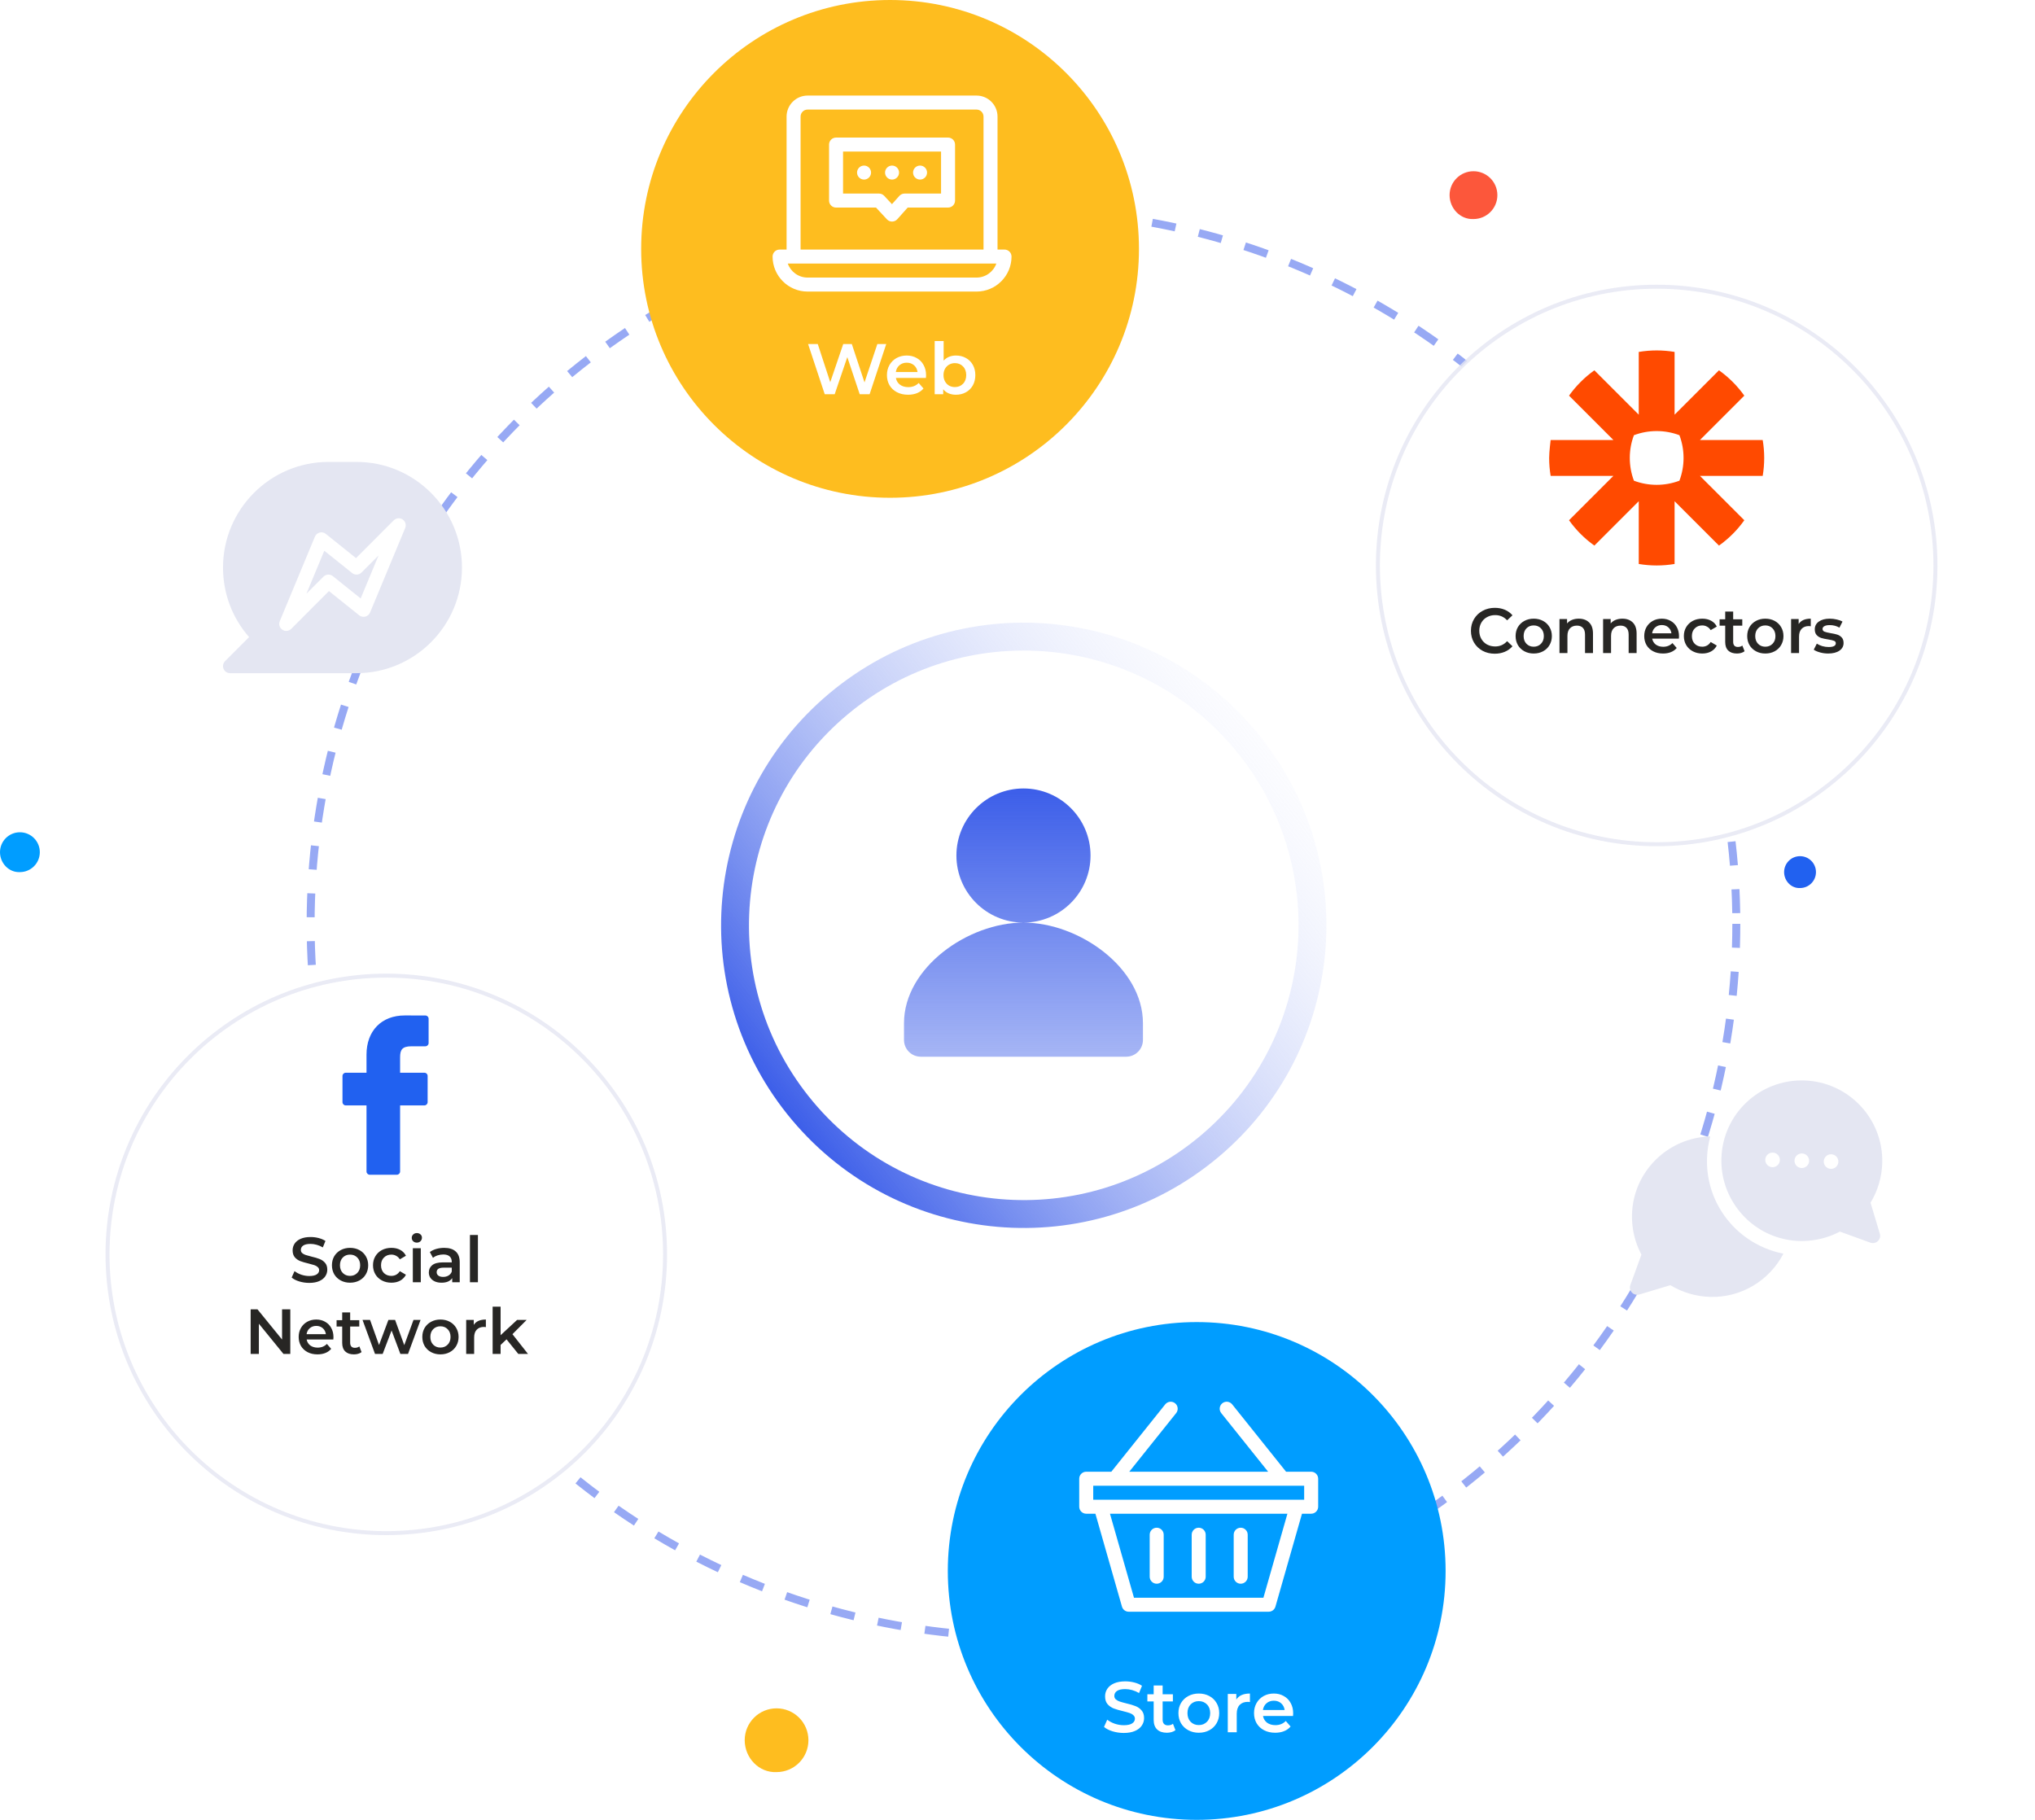 <svg width="511" height="457" viewBox="0 0 511 457" fill="none" xmlns="http://www.w3.org/2000/svg">
<path d="M448 219.002C448 216.79 449.789 215 452 215C454.211 215 456 216.79 456 219.002C456 221.214 454.211 223.004 452 223.004C449.789 223.11 448 221.214 448 219.002Z" fill="#2161F0"/>
<path d="M0 214.003C0 211.238 2.237 209 5 209C7.763 209 10 211.238 10 214.003C10 216.767 7.763 219.005 5 219.005C2.237 219.137 0 216.767 0 214.003Z" fill="#009DFF"/>
<path d="M364 49.003C364 45.686 366.684 43 370 43C373.316 43 376 45.686 376 49.003C376 52.321 373.316 55.006 370 55.006C366.684 55.164 364 52.321 364 49.003Z" fill="#FC573B"/>
<circle opacity="0.6" cx="257" cy="232" r="179" stroke="#5270EC" stroke-width="2" stroke-linejoin="round" stroke-dasharray="6 6"/>
<path d="M187 437.004C187 432.581 190.579 429 195 429C199.421 429 203 432.581 203 437.004C203 441.428 199.421 445.009 195 445.009C190.579 445.219 187 441.428 187 437.004Z" fill="#FEBD1F"/>
<circle cx="223.5" cy="62.5" r="62.5" fill="#FEBD1F"/>
<path d="M222.538 86.4L218.362 99H215.878L212.764 89.676L209.596 99H207.094L202.918 86.4H205.348L208.48 95.976L211.738 86.4H213.898L217.084 96.03L220.306 86.4H222.538ZM232.543 94.248C232.543 94.404 232.531 94.626 232.507 94.914H224.965C225.097 95.622 225.439 96.186 225.991 96.606C226.555 97.014 227.251 97.218 228.079 97.218C229.135 97.218 230.005 96.87 230.689 96.174L231.895 97.56C231.463 98.076 230.917 98.466 230.257 98.73C229.597 98.994 228.853 99.126 228.025 99.126C226.969 99.126 226.039 98.916 225.235 98.496C224.431 98.076 223.807 97.494 223.363 96.75C222.931 95.994 222.715 95.142 222.715 94.194C222.715 93.258 222.925 92.418 223.345 91.674C223.777 90.918 224.371 90.33 225.127 89.91C225.883 89.49 226.735 89.28 227.683 89.28C228.619 89.28 229.453 89.49 230.185 89.91C230.929 90.318 231.505 90.9 231.913 91.656C232.333 92.4 232.543 93.264 232.543 94.248ZM227.683 91.08C226.963 91.08 226.351 91.296 225.847 91.728C225.355 92.148 225.055 92.712 224.947 93.42H230.401C230.305 92.724 230.011 92.16 229.519 91.728C229.027 91.296 228.415 91.08 227.683 91.08ZM240.033 89.28C240.969 89.28 241.803 89.484 242.535 89.892C243.279 90.3 243.861 90.876 244.281 91.62C244.701 92.364 244.911 93.222 244.911 94.194C244.911 95.166 244.701 96.03 244.281 96.786C243.861 97.53 243.279 98.106 242.535 98.514C241.803 98.922 240.969 99.126 240.033 99.126C239.373 99.126 238.767 99.012 238.215 98.784C237.675 98.556 237.219 98.214 236.847 97.758V99H234.705V85.644H236.955V90.558C237.339 90.138 237.789 89.82 238.305 89.604C238.833 89.388 239.409 89.28 240.033 89.28ZM239.781 97.2C240.609 97.2 241.287 96.924 241.815 96.372C242.355 95.82 242.625 95.094 242.625 94.194C242.625 93.294 242.355 92.568 241.815 92.016C241.287 91.464 240.609 91.188 239.781 91.188C239.241 91.188 238.755 91.314 238.323 91.566C237.891 91.806 237.549 92.154 237.297 92.61C237.045 93.066 236.919 93.594 236.919 94.194C236.919 94.794 237.045 95.322 237.297 95.778C237.549 96.234 237.891 96.588 238.323 96.84C238.755 97.08 239.241 97.2 239.781 97.2Z" fill="white"/>
<path d="M231.031 45.094C232.002 45.094 232.789 44.307 232.789 43.336C232.789 42.365 232.002 41.578 231.031 41.578C230.06 41.578 229.273 42.365 229.273 43.336C229.273 44.307 230.06 45.094 231.031 45.094ZM224 45.094C224.971 45.094 225.758 44.307 225.758 43.336C225.758 42.365 224.971 41.578 224 41.578C223.029 41.578 222.242 42.365 222.242 43.336C222.242 44.307 223.029 45.094 224 45.094ZM238.062 34.547H209.938C208.967 34.547 208.18 35.334 208.18 36.305V50.367C208.18 51.338 208.967 52.125 209.938 52.125H219.969L222.712 55.079C223.045 55.437 223.511 55.641 224 55.641C224.006 55.641 224.011 55.641 224.017 55.641C224.512 55.636 224.982 55.422 225.311 55.053L227.926 52.125H238.062C239.033 52.125 239.82 51.338 239.82 50.367V36.305C239.82 35.334 239.033 34.547 238.062 34.547V34.547ZM236.305 48.609H227.139C226.638 48.609 226.161 48.823 225.828 49.197L223.975 51.272L222.024 49.171C221.691 48.813 221.224 48.609 220.736 48.609H211.695V38.062H236.305V48.609ZM216.969 45.094C217.94 45.094 218.727 44.307 218.727 43.336C218.727 42.365 217.94 41.578 216.969 41.578C215.998 41.578 215.211 42.365 215.211 43.336C215.211 44.307 215.998 45.094 216.969 45.094ZM252.242 62.672H250.484V29.273C250.484 26.366 248.119 24 245.211 24H202.789C199.881 24 197.516 26.366 197.516 29.273V62.672H195.758C194.787 62.672 194 63.46 194 64.43C194 69.276 197.943 73.219 202.789 73.219H245.211C250.057 73.219 254 69.276 254 64.43C254 63.459 253.213 62.672 252.242 62.672ZM201.031 29.273C201.031 28.304 201.82 27.516 202.789 27.516H245.211C246.18 27.516 246.969 28.304 246.969 29.273V62.672H201.031V29.273ZM245.211 69.703H202.789C200.497 69.703 198.542 68.234 197.817 66.188H250.183C249.458 68.234 247.503 69.703 245.211 69.703Z" fill="white"/>
<g filter="url(#filter0_d_1119_2)">
<circle cx="416" cy="132" r="70" fill="white"/>
<circle cx="416" cy="132" r="70" stroke="#E4E6F2" stroke-opacity="0.8"/>
</g>
<path d="M375.344 164.16C374.214 164.16 373.19 163.915 372.272 163.424C371.366 162.923 370.651 162.235 370.128 161.36C369.616 160.485 369.36 159.499 369.36 158.4C369.36 157.301 369.622 156.315 370.144 155.44C370.667 154.565 371.382 153.883 372.288 153.392C373.206 152.891 374.23 152.64 375.36 152.64C376.278 152.64 377.115 152.8 377.872 153.12C378.63 153.44 379.27 153.904 379.792 154.512L378.448 155.776C377.638 154.901 376.64 154.464 375.456 154.464C374.688 154.464 374 154.635 373.392 154.976C372.784 155.307 372.31 155.771 371.968 156.368C371.627 156.965 371.456 157.643 371.456 158.4C371.456 159.157 371.627 159.835 371.968 160.432C372.31 161.029 372.784 161.499 373.392 161.84C374 162.171 374.688 162.336 375.456 162.336C376.64 162.336 377.638 161.893 378.448 161.008L379.792 162.288C379.27 162.896 378.624 163.36 377.856 163.68C377.099 164 376.262 164.16 375.344 164.16ZM385.121 164.112C384.257 164.112 383.478 163.925 382.785 163.552C382.091 163.179 381.547 162.661 381.153 162C380.769 161.328 380.577 160.571 380.577 159.728C380.577 158.885 380.769 158.133 381.153 157.472C381.547 156.811 382.091 156.293 382.785 155.92C383.478 155.547 384.257 155.36 385.121 155.36C385.995 155.36 386.779 155.547 387.473 155.92C388.166 156.293 388.705 156.811 389.089 157.472C389.483 158.133 389.681 158.885 389.681 159.728C389.681 160.571 389.483 161.328 389.089 162C388.705 162.661 388.166 163.179 387.473 163.552C386.779 163.925 385.995 164.112 385.121 164.112ZM385.121 162.4C385.857 162.4 386.465 162.155 386.945 161.664C387.425 161.173 387.665 160.528 387.665 159.728C387.665 158.928 387.425 158.283 386.945 157.792C386.465 157.301 385.857 157.056 385.121 157.056C384.385 157.056 383.777 157.301 383.297 157.792C382.827 158.283 382.593 158.928 382.593 159.728C382.593 160.528 382.827 161.173 383.297 161.664C383.777 162.155 384.385 162.4 385.121 162.4ZM396.441 155.36C397.519 155.36 398.383 155.675 399.033 156.304C399.684 156.933 400.009 157.867 400.009 159.104V164H398.009V159.36C398.009 158.613 397.833 158.053 397.481 157.68C397.129 157.296 396.628 157.104 395.977 157.104C395.241 157.104 394.66 157.328 394.233 157.776C393.807 158.213 393.593 158.848 393.593 159.68V164H391.593V155.456H393.497V156.56C393.828 156.165 394.244 155.867 394.745 155.664C395.247 155.461 395.812 155.36 396.441 155.36ZM407.394 155.36C408.472 155.36 409.336 155.675 409.986 156.304C410.637 156.933 410.962 157.867 410.962 159.104V164H408.962V159.36C408.962 158.613 408.786 158.053 408.434 157.68C408.082 157.296 407.581 157.104 406.93 157.104C406.194 157.104 405.613 157.328 405.186 157.776C404.76 158.213 404.546 158.848 404.546 159.68V164H402.546V155.456H404.45V156.56C404.781 156.165 405.197 155.867 405.698 155.664C406.2 155.461 406.765 155.36 407.394 155.36ZM421.61 159.776C421.61 159.915 421.599 160.112 421.578 160.368H414.874C414.991 160.997 415.295 161.499 415.786 161.872C416.287 162.235 416.906 162.416 417.642 162.416C418.58 162.416 419.354 162.107 419.962 161.488L421.034 162.72C420.65 163.179 420.164 163.525 419.578 163.76C418.991 163.995 418.33 164.112 417.594 164.112C416.655 164.112 415.828 163.925 415.114 163.552C414.399 163.179 413.844 162.661 413.45 162C413.066 161.328 412.874 160.571 412.874 159.728C412.874 158.896 413.06 158.149 413.434 157.488C413.818 156.816 414.346 156.293 415.018 155.92C415.69 155.547 416.447 155.36 417.29 155.36C418.122 155.36 418.863 155.547 419.514 155.92C420.175 156.283 420.687 156.8 421.05 157.472C421.423 158.133 421.61 158.901 421.61 159.776ZM417.29 156.96C416.65 156.96 416.106 157.152 415.658 157.536C415.22 157.909 414.954 158.411 414.858 159.04H419.706C419.62 158.421 419.359 157.92 418.922 157.536C418.484 157.152 417.94 156.96 417.29 156.96ZM427.451 164.112C426.565 164.112 425.771 163.925 425.067 163.552C424.363 163.179 423.813 162.661 423.419 162C423.024 161.328 422.827 160.571 422.827 159.728C422.827 158.885 423.024 158.133 423.419 157.472C423.813 156.811 424.357 156.293 425.051 155.92C425.755 155.547 426.555 155.36 427.451 155.36C428.293 155.36 429.029 155.531 429.659 155.872C430.299 156.213 430.779 156.704 431.099 157.344L429.563 158.24C429.317 157.845 429.008 157.552 428.635 157.36C428.272 157.157 427.872 157.056 427.435 157.056C426.688 157.056 426.069 157.301 425.579 157.792C425.088 158.272 424.843 158.917 424.843 159.728C424.843 160.539 425.083 161.189 425.563 161.68C426.053 162.16 426.677 162.4 427.435 162.4C427.872 162.4 428.272 162.304 428.635 162.112C429.008 161.909 429.317 161.611 429.563 161.216L431.099 162.112C430.768 162.752 430.283 163.248 429.643 163.6C429.013 163.941 428.283 164.112 427.451 164.112ZM438.073 163.536C437.838 163.728 437.55 163.872 437.209 163.968C436.878 164.064 436.526 164.112 436.153 164.112C435.214 164.112 434.489 163.867 433.977 163.376C433.465 162.885 433.209 162.171 433.209 161.232V157.12H431.801V155.52H433.209V153.568H435.209V155.52H437.497V157.12H435.209V161.184C435.209 161.6 435.31 161.92 435.513 162.144C435.716 162.357 436.009 162.464 436.393 162.464C436.841 162.464 437.214 162.347 437.513 162.112L438.073 163.536ZM443.277 164.112C442.413 164.112 441.634 163.925 440.941 163.552C440.248 163.179 439.704 162.661 439.309 162C438.925 161.328 438.733 160.571 438.733 159.728C438.733 158.885 438.925 158.133 439.309 157.472C439.704 156.811 440.248 156.293 440.941 155.92C441.634 155.547 442.413 155.36 443.277 155.36C444.152 155.36 444.936 155.547 445.629 155.92C446.322 156.293 446.861 156.811 447.245 157.472C447.64 158.133 447.837 158.885 447.837 159.728C447.837 160.571 447.64 161.328 447.245 162C446.861 162.661 446.322 163.179 445.629 163.552C444.936 163.925 444.152 164.112 443.277 164.112ZM443.277 162.4C444.013 162.4 444.621 162.155 445.101 161.664C445.581 161.173 445.821 160.528 445.821 159.728C445.821 158.928 445.581 158.283 445.101 157.792C444.621 157.301 444.013 157.056 443.277 157.056C442.541 157.056 441.933 157.301 441.453 157.792C440.984 158.283 440.749 158.928 440.749 159.728C440.749 160.528 440.984 161.173 441.453 161.664C441.933 162.155 442.541 162.4 443.277 162.4ZM451.654 156.704C452.23 155.808 453.243 155.36 454.694 155.36V157.264C454.523 157.232 454.368 157.216 454.23 157.216C453.451 157.216 452.843 157.445 452.406 157.904C451.968 158.352 451.75 159.003 451.75 159.856V164H449.75V155.456H451.654V156.704ZM459.061 164.112C458.368 164.112 457.691 164.021 457.029 163.84C456.368 163.659 455.84 163.429 455.445 163.152L456.213 161.632C456.597 161.888 457.056 162.096 457.589 162.256C458.133 162.405 458.667 162.48 459.189 162.48C460.384 162.48 460.981 162.165 460.981 161.536C460.981 161.237 460.827 161.029 460.517 160.912C460.219 160.795 459.733 160.683 459.061 160.576C458.357 160.469 457.781 160.347 457.333 160.208C456.896 160.069 456.512 159.829 456.181 159.488C455.861 159.136 455.701 158.651 455.701 158.032C455.701 157.221 456.037 156.576 456.709 156.096C457.392 155.605 458.309 155.36 459.461 155.36C460.048 155.36 460.635 155.429 461.221 155.568C461.808 155.696 462.288 155.872 462.661 156.096L461.893 157.616C461.168 157.189 460.352 156.976 459.445 156.976C458.859 156.976 458.411 157.067 458.101 157.248C457.803 157.419 457.653 157.648 457.653 157.936C457.653 158.256 457.813 158.485 458.133 158.624C458.464 158.752 458.971 158.875 459.653 158.992C460.336 159.099 460.896 159.221 461.333 159.36C461.771 159.499 462.144 159.733 462.453 160.064C462.773 160.395 462.933 160.864 462.933 161.472C462.933 162.272 462.587 162.912 461.893 163.392C461.2 163.872 460.256 164.112 459.061 164.112Z" fill="#272624"/>
<g filter="url(#filter1_d_1119_2)">
<circle cx="97" cy="305" r="70" fill="white"/>
<circle cx="97" cy="305" r="70" stroke="#E4E6F2" stroke-opacity="0.8"/>
</g>
<path d="M77.656 322.16C76.792 322.16 75.954 322.037 75.144 321.792C74.344 321.547 73.709 321.221 73.24 320.816L73.96 319.2C74.418 319.563 74.978 319.861 75.64 320.096C76.312 320.32 76.984 320.432 77.656 320.432C78.488 320.432 79.106 320.299 79.512 320.032C79.928 319.765 80.136 319.413 80.136 318.976C80.136 318.656 80.018 318.395 79.784 318.192C79.56 317.979 79.272 317.813 78.92 317.696C78.568 317.579 78.088 317.445 77.48 317.296C76.626 317.093 75.933 316.891 75.4 316.688C74.877 316.485 74.424 316.171 74.04 315.744C73.666 315.307 73.48 314.72 73.48 313.984C73.48 313.365 73.645 312.805 73.976 312.304C74.317 311.792 74.824 311.387 75.496 311.088C76.178 310.789 77.01 310.64 77.992 310.64C78.674 310.64 79.346 310.725 80.008 310.896C80.669 311.067 81.24 311.312 81.72 311.632L81.064 313.248C80.573 312.96 80.061 312.741 79.528 312.592C78.994 312.443 78.477 312.368 77.976 312.368C77.154 312.368 76.541 312.507 76.136 312.784C75.741 313.061 75.544 313.429 75.544 313.888C75.544 314.208 75.656 314.469 75.88 314.672C76.114 314.875 76.408 315.035 76.76 315.152C77.112 315.269 77.592 315.403 78.2 315.552C79.032 315.744 79.714 315.947 80.248 316.16C80.781 316.363 81.234 316.677 81.608 317.104C81.992 317.531 82.184 318.107 82.184 318.832C82.184 319.451 82.013 320.011 81.672 320.512C81.341 321.013 80.834 321.413 80.152 321.712C79.469 322.011 78.637 322.16 77.656 322.16ZM87.894 322.112C87.03 322.112 86.251 321.925 85.558 321.552C84.865 321.179 84.321 320.661 83.926 320C83.542 319.328 83.35 318.571 83.35 317.728C83.35 316.885 83.542 316.133 83.926 315.472C84.321 314.811 84.865 314.293 85.558 313.92C86.251 313.547 87.03 313.36 87.894 313.36C88.769 313.36 89.553 313.547 90.246 313.92C90.939 314.293 91.478 314.811 91.862 315.472C92.257 316.133 92.454 316.885 92.454 317.728C92.454 318.571 92.257 319.328 91.862 320C91.478 320.661 90.939 321.179 90.246 321.552C89.553 321.925 88.769 322.112 87.894 322.112ZM87.894 320.4C88.63 320.4 89.238 320.155 89.718 319.664C90.198 319.173 90.438 318.528 90.438 317.728C90.438 316.928 90.198 316.283 89.718 315.792C89.238 315.301 88.63 315.056 87.894 315.056C87.158 315.056 86.55 315.301 86.07 315.792C85.601 316.283 85.366 316.928 85.366 317.728C85.366 318.528 85.601 319.173 86.07 319.664C86.55 320.155 87.158 320.4 87.894 320.4ZM98.287 322.112C97.401 322.112 96.607 321.925 95.903 321.552C95.199 321.179 94.649 320.661 94.255 320C93.86 319.328 93.663 318.571 93.663 317.728C93.663 316.885 93.86 316.133 94.255 315.472C94.649 314.811 95.193 314.293 95.887 313.92C96.591 313.547 97.391 313.36 98.287 313.36C99.129 313.36 99.865 313.531 100.495 313.872C101.135 314.213 101.615 314.704 101.935 315.344L100.399 316.24C100.153 315.845 99.844 315.552 99.471 315.36C99.108 315.157 98.708 315.056 98.271 315.056C97.524 315.056 96.905 315.301 96.415 315.792C95.924 316.272 95.679 316.917 95.679 317.728C95.679 318.539 95.919 319.189 96.399 319.68C96.889 320.16 97.513 320.4 98.271 320.4C98.708 320.4 99.108 320.304 99.471 320.112C99.844 319.909 100.153 319.611 100.399 319.216L101.935 320.112C101.604 320.752 101.119 321.248 100.479 321.6C99.849 321.941 99.119 322.112 98.287 322.112ZM103.664 313.456H105.664V322H103.664V313.456ZM104.672 312.048C104.309 312.048 104.005 311.936 103.76 311.712C103.514 311.477 103.392 311.189 103.392 310.848C103.392 310.507 103.514 310.224 103.76 310C104.005 309.765 104.309 309.648 104.672 309.648C105.034 309.648 105.338 309.76 105.584 309.984C105.829 310.197 105.952 310.469 105.952 310.8C105.952 311.152 105.829 311.451 105.584 311.696C105.349 311.931 105.045 312.048 104.672 312.048ZM111.553 313.36C112.811 313.36 113.771 313.664 114.433 314.272C115.105 314.869 115.441 315.776 115.441 316.992V322H113.553V320.96C113.307 321.333 112.955 321.621 112.497 321.824C112.049 322.016 111.505 322.112 110.865 322.112C110.225 322.112 109.665 322.005 109.185 321.792C108.705 321.568 108.331 321.264 108.065 320.88C107.809 320.485 107.681 320.043 107.681 319.552C107.681 318.784 107.963 318.171 108.529 317.712C109.105 317.243 110.006 317.008 111.233 317.008H113.441V316.88C113.441 316.283 113.259 315.824 112.897 315.504C112.545 315.184 112.017 315.024 111.313 315.024C110.833 315.024 110.358 315.099 109.889 315.248C109.43 315.397 109.041 315.605 108.721 315.872L107.937 314.416C108.385 314.075 108.923 313.813 109.553 313.632C110.182 313.451 110.849 313.36 111.553 313.36ZM111.281 320.656C111.782 320.656 112.225 320.544 112.609 320.32C113.003 320.085 113.281 319.755 113.441 319.328V318.336H111.377C110.225 318.336 109.649 318.715 109.649 319.472C109.649 319.835 109.793 320.123 110.081 320.336C110.369 320.549 110.769 320.656 111.281 320.656ZM118.007 310.128H120.007V322H118.007V310.128ZM72.894 328.8V340H71.181L65.005 332.416V340H62.941V328.8H64.653L70.829 336.384V328.8H72.894ZM83.735 335.776C83.735 335.915 83.724 336.112 83.703 336.368H76.999C77.116 336.997 77.42 337.499 77.911 337.872C78.412 338.235 79.031 338.416 79.767 338.416C80.705 338.416 81.479 338.107 82.087 337.488L83.159 338.72C82.775 339.179 82.289 339.525 81.703 339.76C81.116 339.995 80.455 340.112 79.719 340.112C78.78 340.112 77.953 339.925 77.239 339.552C76.524 339.179 75.969 338.661 75.575 338C75.191 337.328 74.999 336.571 74.999 335.728C74.999 334.896 75.185 334.149 75.559 333.488C75.943 332.816 76.471 332.293 77.143 331.92C77.815 331.547 78.572 331.36 79.415 331.36C80.247 331.36 80.988 331.547 81.639 331.92C82.3 332.283 82.812 332.8 83.175 333.472C83.548 334.133 83.735 334.901 83.735 335.776ZM79.415 332.96C78.775 332.96 78.231 333.152 77.783 333.536C77.345 333.909 77.079 334.411 76.983 335.04H81.831C81.745 334.421 81.484 333.92 81.047 333.536C80.609 333.152 80.065 332.96 79.415 332.96ZM90.792 339.536C90.557 339.728 90.269 339.872 89.928 339.968C89.597 340.064 89.245 340.112 88.872 340.112C87.933 340.112 87.208 339.867 86.696 339.376C86.184 338.885 85.928 338.171 85.928 337.232V333.12H84.52V331.52H85.928V329.568H87.928V331.52H90.216V333.12H87.928V337.184C87.928 337.6 88.029 337.92 88.232 338.144C88.434 338.357 88.728 338.464 89.112 338.464C89.56 338.464 89.933 338.347 90.232 338.112L90.792 339.536ZM105.609 331.456L102.457 340H100.537L98.329 334.112L96.089 340H94.169L91.033 331.456H92.921L95.177 337.76L97.529 331.456H99.209L101.513 337.792L103.833 331.456H105.609ZM110.59 340.112C109.726 340.112 108.947 339.925 108.254 339.552C107.56 339.179 107.016 338.661 106.622 338C106.238 337.328 106.046 336.571 106.046 335.728C106.046 334.885 106.238 334.133 106.622 333.472C107.016 332.811 107.56 332.293 108.254 331.92C108.947 331.547 109.726 331.36 110.59 331.36C111.464 331.36 112.248 331.547 112.942 331.92C113.635 332.293 114.174 332.811 114.558 333.472C114.952 334.133 115.15 334.885 115.15 335.728C115.15 336.571 114.952 337.328 114.558 338C114.174 338.661 113.635 339.179 112.942 339.552C112.248 339.925 111.464 340.112 110.59 340.112ZM110.59 338.4C111.326 338.4 111.934 338.155 112.414 337.664C112.894 337.173 113.134 336.528 113.134 335.728C113.134 334.928 112.894 334.283 112.414 333.792C111.934 333.301 111.326 333.056 110.59 333.056C109.854 333.056 109.246 333.301 108.766 333.792C108.296 334.283 108.062 334.928 108.062 335.728C108.062 336.528 108.296 337.173 108.766 337.664C109.246 338.155 109.854 338.4 110.59 338.4ZM118.966 332.704C119.542 331.808 120.555 331.36 122.006 331.36V333.264C121.835 333.232 121.681 333.216 121.542 333.216C120.763 333.216 120.155 333.445 119.718 333.904C119.281 334.352 119.062 335.003 119.062 335.856V340H117.062V331.456H118.966V332.704ZM127.191 336.336L125.703 337.744V340H123.703V328.128H125.703V335.296L129.847 331.456H132.247L128.679 335.04L132.583 340H130.151L127.191 336.336Z" fill="#272624"/>
<path d="M106.812 255.008L101.625 255C95.797 255 92.031 258.864 92.031 264.844V269.383H86.816C86.365 269.383 86 269.748 86 270.199V276.775C86 277.226 86.365 277.591 86.816 277.591H92.031V294.184C92.031 294.635 92.396 295 92.847 295H99.651C100.102 295 100.467 294.635 100.467 294.184V277.591H106.565C107.016 277.591 107.381 277.226 107.381 276.775L107.383 270.199C107.383 269.982 107.297 269.775 107.144 269.622C106.991 269.469 106.783 269.383 106.567 269.383H100.467V265.535C100.467 263.686 100.908 262.747 103.317 262.747L106.811 262.746C107.261 262.746 107.626 262.381 107.626 261.93V255.824C107.626 255.374 107.262 255.009 106.812 255.008Z" fill="#2161F0"/>
<circle cx="300.5" cy="394.5" r="62.5" fill="#009DFF"/>
<path d="M282.191 435.18C281.219 435.18 280.277 435.042 279.365 434.766C278.465 434.49 277.751 434.124 277.223 433.668L278.033 431.85C278.549 432.258 279.179 432.594 279.923 432.858C280.679 433.11 281.435 433.236 282.191 433.236C283.127 433.236 283.823 433.086 284.279 432.786C284.747 432.486 284.981 432.09 284.981 431.598C284.981 431.238 284.849 430.944 284.585 430.716C284.333 430.476 284.009 430.29 283.613 430.158C283.217 430.026 282.677 429.876 281.993 429.708C281.033 429.48 280.253 429.252 279.653 429.024C279.065 428.796 278.555 428.442 278.123 427.962C277.703 427.47 277.493 426.81 277.493 425.982C277.493 425.286 277.679 424.656 278.051 424.092C278.435 423.516 279.005 423.06 279.761 422.724C280.529 422.388 281.465 422.22 282.569 422.22C283.337 422.22 284.093 422.316 284.837 422.508C285.581 422.7 286.223 422.976 286.763 423.336L286.025 425.154C285.473 424.83 284.897 424.584 284.297 424.416C283.697 424.248 283.115 424.164 282.551 424.164C281.627 424.164 280.937 424.32 280.481 424.632C280.037 424.944 279.815 425.358 279.815 425.874C279.815 426.234 279.941 426.528 280.193 426.756C280.457 426.984 280.787 427.164 281.183 427.296C281.579 427.428 282.119 427.578 282.803 427.746C283.739 427.962 284.507 428.19 285.107 428.43C285.707 428.658 286.217 429.012 286.637 429.492C287.069 429.972 287.285 430.62 287.285 431.436C287.285 432.132 287.093 432.762 286.709 433.326C286.337 433.89 285.767 434.34 284.999 434.676C284.231 435.012 283.295 435.18 282.191 435.18ZM295.167 434.478C294.903 434.694 294.579 434.856 294.195 434.964C293.823 435.072 293.427 435.126 293.007 435.126C291.951 435.126 291.135 434.85 290.559 434.298C289.983 433.746 289.695 432.942 289.695 431.886V427.26H288.111V425.46H289.695V423.264H291.945V425.46H294.519V427.26H291.945V431.832C291.945 432.3 292.059 432.66 292.287 432.912C292.515 433.152 292.845 433.272 293.277 433.272C293.781 433.272 294.201 433.14 294.537 432.876L295.167 434.478ZM301.022 435.126C300.05 435.126 299.174 434.916 298.394 434.496C297.614 434.076 297.002 433.494 296.558 432.75C296.126 431.994 295.91 431.142 295.91 430.194C295.91 429.246 296.126 428.4 296.558 427.656C297.002 426.912 297.614 426.33 298.394 425.91C299.174 425.49 300.05 425.28 301.022 425.28C302.006 425.28 302.888 425.49 303.668 425.91C304.448 426.33 305.054 426.912 305.486 427.656C305.93 428.4 306.152 429.246 306.152 430.194C306.152 431.142 305.93 431.994 305.486 432.75C305.054 433.494 304.448 434.076 303.668 434.496C302.888 434.916 302.006 435.126 301.022 435.126ZM301.022 433.2C301.85 433.2 302.534 432.924 303.074 432.372C303.614 431.82 303.884 431.094 303.884 430.194C303.884 429.294 303.614 428.568 303.074 428.016C302.534 427.464 301.85 427.188 301.022 427.188C300.194 427.188 299.51 427.464 298.97 428.016C298.442 428.568 298.178 429.294 298.178 430.194C298.178 431.094 298.442 431.82 298.97 432.372C299.51 432.924 300.194 433.2 301.022 433.2ZM310.445 426.792C311.093 425.784 312.233 425.28 313.865 425.28V427.422C313.673 427.386 313.499 427.368 313.343 427.368C312.467 427.368 311.783 427.626 311.291 428.142C310.799 428.646 310.553 429.378 310.553 430.338V435H308.303V425.388H310.445V426.792ZM324.722 430.248C324.722 430.404 324.71 430.626 324.686 430.914H317.144C317.276 431.622 317.618 432.186 318.17 432.606C318.734 433.014 319.43 433.218 320.258 433.218C321.314 433.218 322.184 432.87 322.868 432.174L324.074 433.56C323.642 434.076 323.096 434.466 322.436 434.73C321.776 434.994 321.032 435.126 320.204 435.126C319.148 435.126 318.218 434.916 317.414 434.496C316.61 434.076 315.986 433.494 315.542 432.75C315.11 431.994 314.894 431.142 314.894 430.194C314.894 429.258 315.104 428.418 315.524 427.674C315.956 426.918 316.55 426.33 317.306 425.91C318.062 425.49 318.914 425.28 319.862 425.28C320.798 425.28 321.632 425.49 322.364 425.91C323.108 426.318 323.684 426.9 324.092 427.656C324.512 428.4 324.722 429.264 324.722 430.248ZM319.862 427.08C319.142 427.08 318.53 427.296 318.026 427.728C317.534 428.148 317.234 428.712 317.126 429.42H322.58C322.484 428.724 322.19 428.16 321.698 427.728C321.206 427.296 320.594 427.08 319.862 427.08Z" fill="white"/>
<path d="M301 397.703C301.972 397.703 302.758 396.917 302.758 395.945V385.398C302.758 384.426 301.972 383.64 301 383.64C300.028 383.64 299.242 384.426 299.242 385.398V395.945C299.242 396.917 300.028 397.703 301 397.703ZM311.547 397.703C312.518 397.703 313.305 396.917 313.305 395.945V385.398C313.305 384.426 312.518 383.64 311.547 383.64C310.575 383.64 309.789 384.426 309.789 385.398V395.945C309.789 396.917 310.575 397.703 311.547 397.703ZM290.453 397.703C291.425 397.703 292.211 396.917 292.211 395.945V385.398C292.211 384.426 291.425 383.64 290.453 383.64C289.482 383.64 288.695 384.426 288.695 385.398V395.945C288.695 396.917 289.482 397.703 290.453 397.703ZM329.242 369.578H322.94L309.405 352.659C308.795 351.904 307.693 351.778 306.933 352.384C306.176 352.992 306.052 354.097 306.658 354.856L318.435 369.578H283.565L295.342 354.856C295.948 354.097 295.824 352.992 295.067 352.384C294.309 351.78 293.205 351.907 292.596 352.659L279.06 369.578H272.758C271.786 369.578 271 370.364 271 371.336V378.367C271 379.338 271.786 380.125 272.758 380.125H275.064L281.731 403.459C281.947 404.214 282.637 404.734 283.422 404.734H318.578C319.363 404.734 320.053 404.214 320.269 403.459L326.936 380.125H329.242C330.214 380.125 331 379.338 331 378.367V371.336C331 370.364 330.214 369.578 329.242 369.578V369.578ZM317.253 401.218H284.747L278.722 380.125H323.278L317.253 401.218ZM327.484 376.609H274.516V373.093H327.484V376.609Z" fill="white"/>
<path d="M88.426 143.905L81.433 138.298L76.942 149.099L81.223 144.81C81.564 144.466 82.015 144.292 82.47 144.292C82.86 144.292 83.249 144.419 83.573 144.678L90.567 150.285L95.058 139.484L90.777 143.773C90.146 144.411 89.129 144.467 88.426 143.905ZM89.529 116H82.471C67.874 116 56 127.897 56 142.523C56 149.017 58.313 155.153 62.549 159.988L56.517 166.028C56.014 166.534 55.862 167.294 56.134 167.955C56.407 168.615 57.051 169.047 57.765 169.047H89.529C104.126 169.046 116 157.149 116 142.523C116 127.897 104.126 116 89.529 116ZM101.748 132.594L92.924 153.813C92.711 154.325 92.27 154.707 91.732 154.845C91.187 154.977 90.626 154.857 90.191 154.514L82.602 148.429L73.13 157.919C72.536 158.514 71.605 158.609 70.9 158.138C70.201 157.669 69.928 156.767 70.252 155.988L79.076 134.77C79.29 134.257 79.731 133.875 80.268 133.737C80.81 133.597 81.375 133.723 81.809 134.069L89.399 140.154L98.87 130.664C99.47 130.066 100.404 129.98 101.1 130.445C101.8 130.914 102.072 131.816 101.748 132.594V132.594Z" fill="#E4E6F2"/>
<path d="M469.7 302.025C471.526 299.02 472.539 295.594 472.64 292.059C472.956 280.944 464.154 271.643 453.02 271.325C441.809 271.005 432.569 279.775 432.252 290.908C431.984 300.307 438.406 308.77 447.51 311.03C452.237 312.261 457.592 311.622 462.004 309.278L469.655 312.056C470.308 312.292 471.033 312.143 471.542 311.665C472.048 311.189 472.24 310.469 472.04 309.806L469.7 302.025ZM445.05 293.107C444.036 293.078 443.238 292.234 443.267 291.222C443.296 290.209 444.141 289.413 445.155 289.441C446.168 289.47 446.967 290.314 446.938 291.326C446.909 292.339 446.064 293.136 445.05 293.107ZM452.393 293.316C451.38 293.287 450.581 292.443 450.61 291.431C450.639 290.419 451.484 289.622 452.498 289.651C453.512 289.68 454.31 290.523 454.281 291.536C454.253 292.548 453.407 293.345 452.393 293.316ZM459.737 293.525C458.723 293.497 457.924 292.653 457.953 291.64C457.982 290.628 458.827 289.831 459.841 289.86C460.855 289.889 461.654 290.733 461.625 291.745C461.596 292.757 460.75 293.554 459.737 293.525ZM429.454 285.382C418.825 285.664 410.11 294.201 409.804 304.941C409.703 308.475 410.519 311.953 412.171 315.058L409.391 322.693C409.154 323.343 409.305 324.073 409.782 324.577C410.263 325.083 410.979 325.273 411.645 325.075L419.441 322.737C422.447 324.56 425.881 325.574 429.423 325.675C437.304 325.899 444.322 321.524 447.828 314.827C434.584 312.184 425.823 299.116 429.454 285.382V285.382Z" fill="#E4E6F2"/>
<circle cx="257" cy="232" r="70" fill="white"/>
<circle cx="257.071" cy="232.368" r="72.5" transform="rotate(-40 257.071 232.368)" stroke="url(#paint0_linear_1119_2)" stroke-width="7"/>
<path d="M257 231.68C243.071 231.68 227 243.011 227 256.94V261.15C227 263.477 228.883 265.36 231.21 265.36H282.79C285.117 265.36 287 263.477 287 261.15V256.94C287 243.011 270.929 231.68 257 231.68ZM273.84 214.84C273.84 205.552 266.288 198 257 198C247.713 198 240.16 205.552 240.16 214.84C240.16 224.128 247.712 231.68 257 231.68C266.288 231.68 273.84 224.128 273.84 214.84Z" fill="url(#paint1_linear_1119_2)"/>
<path d="M422.75 115.012C422.751 116.959 422.399 118.89 421.713 120.712C419.89 121.399 417.959 121.75 416.011 121.751H415.988C413.983 121.748 412.061 121.381 410.288 120.713C409.601 118.891 409.249 116.959 409.25 115.012V114.988C409.249 113.041 409.6 111.111 410.286 109.289C412.108 108.601 414.04 108.249 415.988 108.25H416.011C417.959 108.249 419.891 108.601 421.713 109.288C422.4 111.11 422.751 113.041 422.75 114.988V115.012L422.75 115.012ZM442.625 110.5H426.865L438.008 99.356C437.134 98.127 436.158 96.973 435.091 95.907V95.906C434.025 94.841 432.872 93.866 431.644 92.992L420.499 104.136V88.376C419.017 88.126 417.517 88.001 416.013 88H415.986C414.457 88.001 412.959 88.131 411.5 88.376V104.136L400.356 92.992C399.127 93.866 397.975 94.841 396.91 95.908L396.904 95.912C395.839 96.977 394.865 98.129 393.991 99.356L405.136 110.5H389.376C389.376 110.5 389 113.46 389 114.991V115.009C389 116.54 389.13 118.04 389.376 119.5H405.136L393.991 130.644C395.744 133.105 397.895 135.256 400.356 137.009L411.5 125.864V141.625C412.981 141.873 414.479 141.998 415.98 142H416.019C417.52 141.999 419.018 141.873 420.499 141.625V125.864L431.644 137.009C432.872 136.134 434.025 135.159 435.091 134.094L435.094 134.091C436.159 133.025 437.134 131.872 438.008 130.644L426.863 119.5H442.625C442.87 118.042 442.998 116.547 443 115.02V114.98C442.998 113.453 442.87 111.958 442.625 110.5V110.5Z" fill="#FF4A00"/>
<defs>
<filter id="filter0_d_1119_2" x="321.5" y="47.5" width="189" height="189" filterUnits="userSpaceOnUse" color-interpolation-filters="sRGB">
<feFlood flood-opacity="0" result="BackgroundImageFix"/>
<feColorMatrix in="SourceAlpha" type="matrix" values="0 0 0 0 0 0 0 0 0 0 0 0 0 0 0 0 0 0 127 0" result="hardAlpha"/>
<feMorphology radius="4" operator="dilate" in="SourceAlpha" result="effect1_dropShadow_1119_2"/>
<feOffset dy="10"/>
<feGaussianBlur stdDeviation="10"/>
<feColorMatrix type="matrix" values="0 0 0 0 0.27 0 0 0 0 0.346 0 0 0 0 0.617 0 0 0 0.12 0"/>
<feBlend mode="normal" in2="BackgroundImageFix" result="effect1_dropShadow_1119_2"/>
<feBlend mode="normal" in="SourceGraphic" in2="effect1_dropShadow_1119_2" result="shape"/>
</filter>
<filter id="filter1_d_1119_2" x="2.5" y="220.5" width="189" height="189" filterUnits="userSpaceOnUse" color-interpolation-filters="sRGB">
<feFlood flood-opacity="0" result="BackgroundImageFix"/>
<feColorMatrix in="SourceAlpha" type="matrix" values="0 0 0 0 0 0 0 0 0 0 0 0 0 0 0 0 0 0 127 0" result="hardAlpha"/>
<feMorphology radius="4" operator="dilate" in="SourceAlpha" result="effect1_dropShadow_1119_2"/>
<feOffset dy="10"/>
<feGaussianBlur stdDeviation="10"/>
<feColorMatrix type="matrix" values="0 0 0 0 0.27 0 0 0 0 0.346 0 0 0 0 0.617 0 0 0 0.12 0"/>
<feBlend mode="normal" in2="BackgroundImageFix" result="effect1_dropShadow_1119_2"/>
<feBlend mode="normal" in="SourceGraphic" in2="effect1_dropShadow_1119_2" result="shape"/>
</filter>
<linearGradient id="paint0_linear_1119_2" x1="181.071" y1="231.923" x2="357.037" y2="239.136" gradientUnits="userSpaceOnUse">
<stop stop-color="#3C5EE9"/>
<stop offset="1" stop-color="white" stop-opacity="0"/>
</linearGradient>
<linearGradient id="paint1_linear_1119_2" x1="257" y1="198" x2="257" y2="322" gradientUnits="userSpaceOnUse">
<stop stop-color="#3C5EE9"/>
<stop offset="1" stop-color="#3C5EE9" stop-opacity="0"/>
</linearGradient>
</defs>
</svg>
